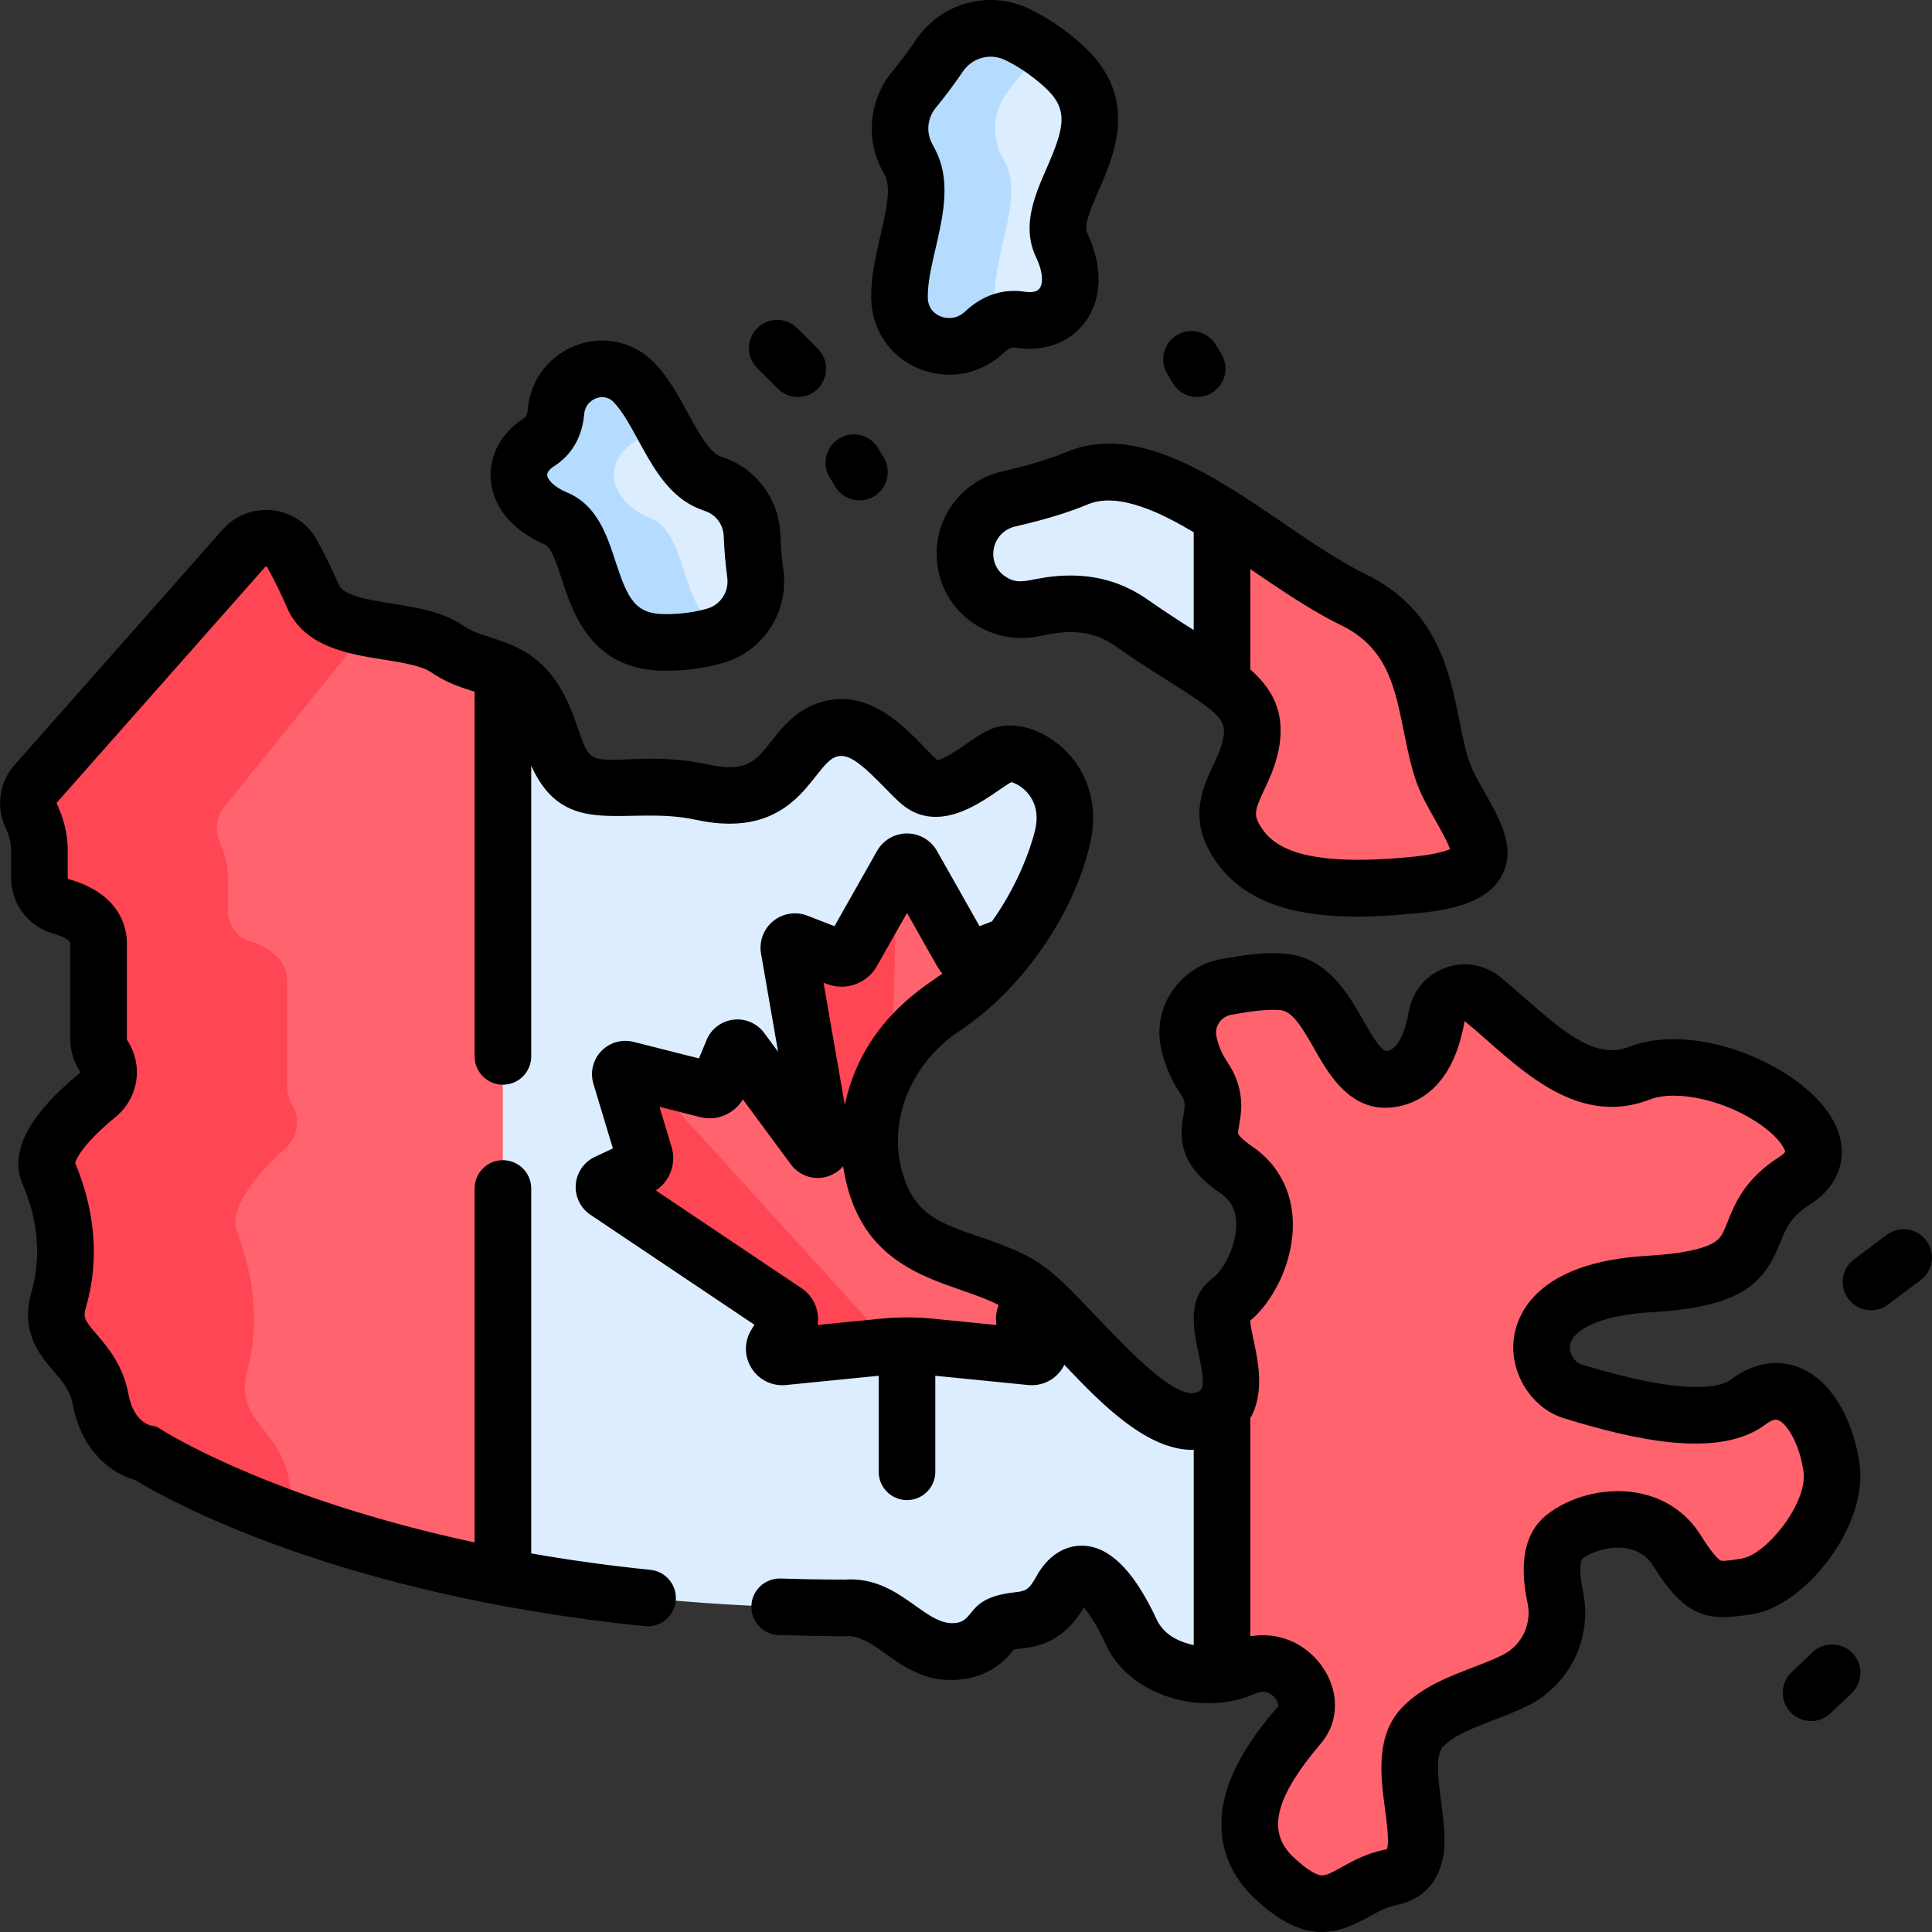 <svg id="Capa_1" enable-background="new 0 0 512.032 512.032" height="512" viewBox="0 0 512.032 512.032" width="512" xmlns="http://www.w3.org/2000/svg"><rect x="0" y="0" width="512.032" height="512.032" fill="#333333" stroke="none"/><g><g><path d="m200.15 152.056c-.427-3.245-.747-6.703-.877-10.274-.221-6.063-4.168-11.439-9.911-13.399-1.455-.497-2.694-1.08-3.68-1.756-5.501-3.772-8.811-11.927-12.943-18.795l-3.856 1.723-1.11 5.57-9.167 7.263 1.833 10.218 12.299 8.948 10.534 22.167 7.306 4.412c6.505-2.433 10.492-9.083 9.572-16.077z" fill="#dbedff"/><path d="m281.545 17.236c-1.98-1.761-3.89-3.231-5.743-4.492h-3.195l-13.5 18.144 1.5 10.833 5.5 6.333-5.667 31.167 4.821 6.015c1.551-.571 3.278-.808 5.19-.499 10.124 1.636 16.963-7.017 10.871-19.804s19.322-30.708.223-47.697z" fill="#dbedff"/><path d="m133.258 178.12c-4.74-2.21-9.861-2.724-14.655-6.053-5.157-3.582-13.502-4.128-20.934-5.538l-5.812 1.605-39.278 48.504 3.278 33.25 16.63 10.5v35.5l-17.63 25.597 7 24.653s-1.5 24.5-1.75 25.75 12.38 15.917 12.38 15.917l3.481 12.917 4.073 3.174c14.132 4.938 31.87 10.014 53.217 14.068l4.227-8.409v-223.44z" fill="#ff636e"/><path d="m76.64 392.409c-2.435-14.209-14.606-15.689-11.09-29.009s1.352-26.345-2.705-36.705c-2.717-6.938 6.573-16.795 13.009-22.551 3.116-2.787 3.797-7.692 1.583-11.364-.859-1.426-1.338-3.087-1.338-4.795v-27.891c0-6.317-5.512-9.305-10.002-10.691-3.37-1.041-5.686-4.415-5.686-8.246v-8.295c0-3.67-1.066-7.116-2.182-9.717-1.327-3.094-.842-6.75 1.228-9.311l38.213-47.304c-6.599-1.252-12.48-3.184-14.77-8.527-1.774-4.139-3.739-8.014-5.521-11.269-2.612-4.77-9.155-5.512-12.757-1.438l-55.166 62.398c-2.069 2.34-2.555 5.681-1.228 8.508 1.115 2.376 2.182 5.525 2.182 8.879v7.579c0 3.501 2.316 6.584 5.686 7.535 4.49 1.267 10.002 3.998 10.002 9.77v25.486c0 1.561.479 3.079 1.338 4.382 2.214 3.355 1.532 7.837-1.583 10.384-6.435 5.26-15.726 14.267-13.009 20.606 4.057 9.467 6.221 21.368 2.705 33.54s8.655 13.524 11.09 26.507 12.082 14.335 12.082 14.335 14.712 9.666 43.975 19.604c-2.456-2.272-4.972-6.071-6.056-12.4z" fill="#ff4654"/><path d="m485.375 388.992c-1.803-12.983-10.425-26.149-22.044-17.446-10.774 8.069-36.52.279-46.658-2.84-10.549-3.246-16.86-26.237 20.286-28.401s19.925-15.507 38.679-27.408c18.753-11.901-20.557-36.425-41.113-28.491-15.977 6.167-28.686-9.016-41.682-19.642-4.453-3.641-11.125-1.04-12.112 4.626-1.232 7.078-4.246 14.936-11.481 16.459-13.704 2.885-14.426-24.163-29.212-25.606-4.404-.429-9.607.356-15.001 1.301-6.806 1.191-11.418 7.742-10.048 14.514.603 2.979 1.793 6.219 3.951 9.43 7.393 11-5.41 14.967 8.656 24.524 14.065 9.557 5.41 29.753-1.803 34.802-6.355 4.449 5.198 20.862-1.955 28.588l-2.98 11.819v54l2.98 4.458c1.961-.296 3.896-.839 5.742-1.672 11.18-5.049 20.917 7.934 14.786 15.147s-21.999 25.966-6.852 40.392 18.803 2.428 31.015 0c15.417-3.065-1.803-29.573 8.655-40.031 6.163-6.164 16.147-8.068 24.415-12.21 8.13-4.073 12.452-13.194 10.549-22.086-1.196-5.59-1.658-12.616 2.363-15.833 7.213-5.77 22.72-7.934 29.933 3.606 7.213 11.541 9.918 10.819 18.934 9.377 9.013-1.443 23.8-18.393 21.997-31.377z" fill="#ff636e"/><path d="m384.133 208.64c-7.573-14.426-2.524-38.588-25.605-49.769-10.76-5.212-22.775-14.5-34.692-22.017l-2.979 4.409v33.75l2.98 5.907c5.501 4.128 8.364 7.907 8.004 13.654-.721 11.541-10.819 17.311-4.328 28.13s20.557 14.426 46.883 11.901c26.327-2.524 17.311-11.539 9.737-25.965z" fill="#ff636e"/><path d="m319.84 376.009c-13.258 5.156-30.75-19.104-43.575-30.908-.008 1.546-15.825-.546-15.825-.546l-31.893-16.833v-52.833l24.226-14.765 14.906-9.757c10.823-14.275 13.888-28.531 13.888-28.531 3.787-15.688-10.594-24.163-16.184-21.638-5.59 2.524-15.327 12.983-21.999 6.852s-14.606-17.491-24.884-13.344-10.098 21.098-32.548 16.229-33.54 6.762-40.031-14.606c-3.295-10.848-7.777-14.93-12.664-17.208v239.844c25.294 4.804 55.634 8.175 91.013 8.175 0 0 6.131-.902 15.327 6.491 9.197 7.394 18.753 6.131 23.081 0s11.901.902 18.393-10.999c6.491-11.901 14.967 2.705 18.934 11.36 3.312 7.227 13.914 12.185 23.831 10.688v-70.277c-.965 1.042-2.259 1.931-3.996 2.606z" fill="#dbedff"/><path d="m172.614 137.446c-11.968-5.049-12.556-15.147-4.622-20.196 3.117-1.983 4.286-5.08 4.556-8.109.04-.448.109-.882.19-1.308-1.4-2.326-2.893-4.506-4.599-6.316-7.225-7.669-19.882-2.87-20.819 7.625-.27 3.029-1.439 6.126-4.556 8.109-7.934 5.049-7.347 15.147 4.622 20.196 11.968 5.049 5.477 32.818 28.918 32.818 5.25 0 9.487-.706 13.137-1.748.681-.195 1.33-.447 1.961-.728-11.548-6.912-9.004-26.216-18.788-30.343z" fill="#b5dcff"/><path d="m263.601 79.168c-.307-10.715 6.246-23.721 3.906-33.172-.313-1.266-.9-2.639-1.726-4.098-3.259-5.758-2.579-12.999 1.635-18.099 2.482-3.004 4.728-6.054 6.732-9.007.5-.738 1.06-1.415 1.653-2.047-2.151-1.463-4.224-2.64-6.227-3.604-7.328-3.529-16.087-1.079-20.653 5.652-2.004 2.953-4.25 6.003-6.732 9.007-4.214 5.1-4.894 12.341-1.635 18.099.826 1.459 1.412 2.832 1.726 4.098 2.341 9.451-4.213 22.457-3.906 33.172.329 11.485 14.12 16.748 22.489 8.875 1.254-1.18 2.724-2.189 4.399-2.807-.987-1.741-1.595-3.778-1.661-6.069z" fill="#b5dcff"/><path d="m323.836 136.855c-13.644-8.607-27.16-14.893-38.518-10.08-4.662 1.976-10.885 3.828-17.891 5.427-7.509 1.714-12.632 8.803-11.602 16.436.014.104.029.209.044.314 1.218 8.583 9.653 14.155 18.117 12.279 8.739-1.937 17.397-2.094 25.757 3.772 10.32 7.242 18.547 11.757 24.093 15.918z" fill="#dbedff"/><g fill="#ff636e"><path d="m237.62 231.554-1.257 6.835-2.187 38.375 2.33 4.434c3.661-6.003 8.559-10.898 13.551-14.191 7.412-4.889 13.17-10.765 17.623-16.639l-8.827 3.428c-1.497.581-3.193-.024-3.983-1.421l-13.11-23.166c-.618-1.093-2.193-1.093-2.811 0z"/><path d="m271.792 350.815c-.662-1.071-.359-2.474.687-3.175l3.786-2.539c-1.304-1.2-2.561-2.274-3.759-3.172-12.983-9.737-32.999-6.491-40.031-27.318-.34-1.007-.622-2.006-.875-3.001l-3.053-3.471-6.128-3.812-4.762-.052c-.539.533-1.5.612-2.056-.14l-19.127-25.91c-.619-.838-1.915-.679-2.313.283l-3.611 8.725c-.509 1.229-1.843 1.899-3.132 1.573l-16.774-4.245v2.496l60.463 68.25 5.257 1.484c3.379-.218 6.771-.175 10.144.162l26.672 2.659c1.767.176 2.97-1.75 2.036-3.26z"/></g><g fill="#ff4654"><path d="m170.644 284.559-4.611-1.167c-1.009-.255-1.91.688-1.61 1.684l6.371 21.119c.384 1.274-.224 2.636-1.429 3.2l-8.553 4.001c-.943.441-1.043 1.744-.178 2.324l47.595 31.92c1.046.701 1.349 2.104.687 3.175l-3.423 5.533c-.934 1.51.268 3.437 2.036 3.26l26.672-2.659c.72-.072 1.442-.115 2.164-.162z"/><path d="m218.032 303.095c.085.49-.088.896-.375 1.179l13.943 7.335c-2.906-11.426-.221-22.008 4.905-30.413l1.115-49.643-11.783 20.821c-.791 1.397-2.487 2.002-3.983 1.421l-10.621-4.125c-1.172-.455-2.391.544-2.176 1.782z"/></g></g><g><path d="m191.812 121.284c-1.134-.387-1.68-.719-1.861-.843-2.646-1.815-5.171-6.437-7.612-10.907-2.501-4.579-5.087-9.314-8.711-13.161-5.307-5.631-13.131-7.561-20.423-5.036-7.509 2.6-12.614 9.166-13.326 17.139-.164 1.843-.78 2.235-1.111 2.446-5.983 3.808-9.234 9.896-8.698 16.288.612 7.286 5.871 13.535 14.431 17.146 1.621.684 3.144 5.35 4.367 9.099 2.967 9.092 7.933 24.31 27.466 24.31 5.428 0 10.398-.666 15.196-2.036 10.793-3.082 17.558-13.449 16.084-24.653-.431-3.264-.705-6.483-.817-9.566v-.001c-.336-9.153-6.358-17.28-14.985-20.225zm-4.402 40.02c-3.438.982-7.062 1.459-11.077 1.459-7.904 0-9.899-3.829-13.206-13.963-2.282-6.994-4.869-14.921-12.797-18.266-4.033-1.702-5.237-3.68-5.313-4.58-.061-.731.613-1.621 1.804-2.378 4.697-2.989 7.464-7.751 8-13.771.27-3.021 2.588-4.051 3.292-4.295.387-.134.913-.262 1.513-.262.938 0 2.053.314 3.085 1.41 2.302 2.443 4.324 6.146 6.465 10.065 3.287 6.019 6.686 12.243 12.294 16.088 1.547 1.061 3.346 1.934 5.499 2.668 2.784.95 4.729 3.592 4.838 6.573.129 3.555.444 7.25.937 10.98.493 3.77-1.749 7.249-5.334 8.272z"/><path d="m243.477 97.679c7.728 3.21 16.375 1.637 22.552-4.173 1.716-1.612 2.756-1.445 3.254-1.364 7.383 1.194 14.198-1.314 18.239-6.705 4.625-6.171 4.844-14.82.599-23.729-.958-2.011 1.159-6.861 3.026-11.141 4.363-9.998 10.958-25.106-4.591-38.935-4.373-3.89-8.854-6.916-13.7-9.25-10.72-5.162-23.388-1.716-30.114 8.199-2.028 2.991-4.15 5.83-6.306 8.439-.001 0-.001 0-.001 0-6.183 7.484-7.14 18.162-2.38 26.571.658 1.164.892 1.881.972 2.207.881 3.554-.431 9.23-1.699 14.719-1.271 5.502-2.586 11.191-2.423 16.865.234 8.163 5.052 15.173 12.572 18.297zm6.111-53.486c-.478-1.927-1.288-3.886-2.479-5.99-1.718-3.035-1.36-6.904.891-9.628 2.456-2.973 4.863-6.194 7.155-9.573 2.518-3.711 7.228-5.016 11.192-3.105 3.572 1.721 6.922 3.992 10.24 6.943 6.776 6.027 5.605 10.746.812 21.727-3.151 7.22-6.723 15.402-2.82 23.592 2.05 4.303 1.787 7.151.939 8.282-.916 1.22-2.996 1.031-3.843.894-5.783-.933-11.284.88-15.925 5.246-2.707 2.546-5.676 1.597-6.521 1.246-1.207-.501-3.244-1.801-3.332-4.874-.107-3.746.938-8.269 2.044-13.058 1.667-7.208 3.39-14.663 1.647-21.702z"/><path d="m321.508 202.877c-2.71 5.76-6.421 13.649-.398 23.687 10.469 17.449 33.721 17.456 54.03 15.508 9.192-.881 19.104-2.768 22.916-10.072 3.755-7.197-.275-14.349-4.543-21.92-3.842-6.811-4.428-7.534-6.744-19.098-2.643-13.21-5.933-29.652-24.943-38.86-6.544-3.169-13.759-8.078-21.397-13.274-18.734-12.745-39.267-26.913-58.008-18.979-4.098 1.736-9.85 3.473-16.634 5.021-10.935 2.496-19.019 12.658-17.315 25.116 1.879 13.23 14.765 21.296 27.166 18.547 8.707-1.931 14.453-1.181 19.826 2.589 5.427 3.808 10.201 6.826 14.414 9.49.178.112.348.22.523.331 11.326 7.173 14.212 9.466 13.982 13.146-.192 3.062-1.436 5.706-2.875 8.768zm33.778-37.256c12.304 5.959 14.375 16.314 16.774 28.304 2.701 13.493 3.902 15.571 8.385 23.52 1.404 2.491 3.24 5.749 3.854 7.589-1.232.551-4.163 1.49-10.591 2.106-29.136 2.795-36.538-2.964-39.736-8.294-1.753-2.922-1.411-4.226 1.109-9.584 1.738-3.696 3.902-8.296 4.272-14.218.479-7.658-2.731-12.96-7.989-17.632v-26.588c.208.142.418.284.626.426 7.75 5.271 15.763 10.722 23.296 14.371zm-71.546-13.089c-10.384 0-12.904 3.313-17.404.196-5.17-3.581-3.606-11.756 2.788-13.215 7.739-1.767 14.181-3.729 19.147-5.833.008-.003.015-.005.023-.009 8.359-3.52 20.327 2.785 28.07 7.394v25.919c-2.892-1.838-7.384-4.683-12.285-8.122-6.95-4.877-14.041-6.33-20.339-6.33z"/><path d="m216.742 103.021c2.929-2.929 2.929-7.678 0-10.606l-5.442-5.442c-2.93-2.929-7.678-2.929-10.607 0s-2.929 7.678 0 10.606l5.442 5.442c2.93 2.929 7.677 2.929 10.607 0z"/><path d="m480.388 437.89-5.581 5.301c-3.003 2.853-3.126 7.6-.273 10.603 2.852 3.003 7.598 3.126 10.604.273l5.581-5.301c3.003-2.853 3.126-7.6.273-10.603s-7.6-3.125-10.604-.273z"/><path d="m495.867 347.266c1.565 0 3.146-.489 4.494-1.5l8.655-6.492c3.313-2.485 3.985-7.187 1.5-10.5-2.484-3.313-7.187-3.985-10.5-1.5l-8.655 6.492c-3.313 2.485-3.985 7.187-1.5 10.5 1.474 1.964 3.726 3 6.006 3z"/><path d="m221.369 128.988c2.143 3.544 6.755 4.679 10.299 2.535s4.68-6.755 2.535-10.299l-1.5-2.479c-2.144-3.544-6.756-4.68-10.299-2.535-3.544 2.144-4.68 6.755-2.535 10.299z"/><path d="m317.293 105.219c1.322 0 2.661-.35 3.875-1.084 3.544-2.144 4.68-6.755 2.535-10.299l-1.5-2.479c-2.145-3.544-6.756-4.679-10.299-2.535-3.544 2.144-4.68 6.755-2.535 10.299l1.5 2.479c1.409 2.33 3.886 3.619 6.424 3.619z"/><path d="m2.938 225.082v7.579c0 6.834 4.585 12.901 11.148 14.753 2.805.791 4.54 1.94 4.54 2.551v25.486c0 3.011.891 5.955 2.578 8.512.097.147.067.335-.069.447-13.632 11.142-18.732 21.023-15.156 29.368 2.896 6.757 5.662 17.187 2.394 28.503-3.089 10.691 2.093 16.736 5.876 21.15 2.427 2.832 4.344 5.068 5.047 8.821 2.427 12.945 10.838 18.438 16.562 19.995 7.968 4.888 52.798 30.332 135.009 38.731 4.13.428 7.802-2.579 8.224-6.699.421-4.121-2.578-7.802-6.698-8.223-11.26-1.15-21.792-2.643-31.605-4.364v-96.715c0-4.142-3.357-7.5-7.5-7.5s-7.5 3.358-7.5 7.5v93.802c-54.552-11.671-82.578-29.62-82.915-29.84-1.046-.688-1.752-1.051-2.969-1.153-1.007-.261-4.617-1.654-5.863-8.298-1.443-7.702-5.465-12.393-8.401-15.819-3.278-3.825-3.649-4.474-2.854-7.225 4.44-15.372.935-29.213-2.868-38.227.272-1.27 2.586-5.551 10.714-12.194 6.112-4.997 7.443-13.733 3.097-20.32-.072-.111-.099-.206-.099-.253v-25.486c0-3.795-1.507-13.048-15.466-16.988-.131-.037-.223-.167-.223-.317v-7.579c0-3.917-.973-7.977-2.892-12.065-.056-.117-.033-.253.057-.355l55.165-62.4c.052-.059.115-.129.288-.112.181.021.235.119.271.186 1.995 3.644 3.747 7.218 5.206 10.621 4.489 10.478 16.146 12.337 25.512 13.832 5.014.8 10.198 1.628 12.807 3.439 3.88 2.694 7.699 3.912 11.069 4.986.123.039.243.078.364.116v96.649c0 4.142 3.357 7.5 7.5 7.5s7.5-3.358 7.5-7.5v-77.041c9.048 20.061 25.104 10.314 43.604 14.327 13.324 2.891 21.037-.699 26.171-5.268 2.333-2.077 4.134-4.356 5.686-6.322 1.843-2.333 3.434-4.347 5.087-5.014 2.555-1.029 5.218.461 9.386 4.376 1.087 1.021 2.271 2.198 3.588 3.549 1.315 1.349 2.675 2.743 4.028 3.986 3.209 2.95 6.616 3.992 9.945 3.923 6.356-.13 12.429-4.307 16.31-6.974 1.187-.816 2.504-1.722 3.4-2.227.59.12 1.695.557 2.863 1.458.584.45 1.182 1.009 1.742 1.718 1.534 1.944 2.241 4.249 2.113 6.875-.043.875-.178 1.787-.406 2.732-.011.048-.027.118-.038.167-.038.172-2.72 11.832-11.349 23.939l-3.312 1.286-11.291-19.953c-1.615-2.854-4.654-4.626-7.934-4.626s-6.318 1.772-7.933 4.625l-11.292 19.954-7.183-2.79c-3.061-1.187-6.537-.632-9.076 1.449-2.538 2.08-3.765 5.381-3.202 8.61l4.522 26.02-3.681-4.986c-1.89-2.56-5.019-3.917-8.184-3.525-3.159.386-5.877 2.452-7.095 5.394l-2.017 4.871-17.345-4.389c-3.08-.781-6.358.164-8.554 2.461-2.196 2.296-2.991 5.613-2.074 8.66l5.167 17.127-4.776 2.234c-2.883 1.349-4.824 4.158-5.067 7.332-.242 3.173 1.249 6.245 3.89 8.014l43.465 29.15-.806 1.302c-1.945 3.144-1.938 7.045.021 10.181 1.947 3.118 5.438 4.858 9.137 4.489l24.582-2.451v25.453c0 4.142 3.357 7.5 7.5 7.5s7.5-3.358 7.5-7.5v-25.453l24.582 2.451c3.686.369 7.18-1.353 9.137-4.489.178-.285.322-.583.468-.88.478.503.958 1.007 1.44 1.512.013.014.027.028.04.042 8.46 8.846 20.67 21.277 32.817 20.996v51.758c-8.339-1.838-9.633-6.477-10.664-8.568-5.78-11.726-11.896-17.551-18.655-17.786-2.903-.106-8.422.852-12.529 8.383-.968 1.775-1.703 2.692-2.568 3.208-.865.517-1.86.633-3.348.806-12.9 1.507-9.902 7.799-15.787 8.13-8.075.451-14.61-12.483-28.836-11.545-5.662-.003-11.415-.099-17.104-.284-4.127-.119-7.604 3.112-7.739 7.253-.135 4.14 3.112 7.605 7.253 7.739 2.028.066 17.985.462 18.789.267 8.513.64 14.795 13.574 30.282 11.389 5.406-.759 10.083-3.526 13.213-7.818 3.183-.65 12.048.036 18.574-11.183.353.417.75.926 1.186 1.537 2.894 4.061 4.531 8.26 5.599 10.15 6.912 12.169 25.204 17.232 38.663 11.153 2.938-1.326 4.727.494 5.361 1.336.617.82.902 1.79.623 2.118-3.277 3.856-9.378 11.034-12.691 19.659-4.523 11.777-2.257 22.793 6.382 31.021 7.076 6.739 12.828 9.056 17.92 9.055 4.567 0 8.604-1.866 12.583-4.074 2.359-1.31 4.588-2.547 7.147-3.056 6.811-1.354 11.231-5.904 12.448-12.812.805-4.571.128-9.665-.528-14.59-.737-5.547-1.656-12.45.575-14.681 2.966-2.965 7.885-4.851 13.094-6.848 3.083-1.182 6.271-2.404 9.378-3.96 11.179-5.6 17.151-18.085 14.523-30.361-1.153-5.388-.554-7.921-.224-8.456 2.523-1.982 7.38-3.577 11.863-2.814 3.084.525 5.361 2.026 6.962 4.588 9.014 14.423 14.919 14.663 26.479 12.807 13.648-2.183 30.56-23.143 28.243-39.813-1.344-9.677-6.189-21.44-15.762-25.43-3.403-1.419-10.294-2.914-18.207 3.013-2.93 2.194-12.016 4.592-39.956-4.005-1.311-.403-3.104-2.567-2.82-4.91.459-3.806 7.235-8.014 21.337-8.835 23.533-1.371 29.847-7.061 34.414-18.51 1.514-3.795 2.709-6.793 7.847-10.053 8.128-5.158 10.599-13.478 6.448-21.711-7.245-14.375-35.951-27.186-54.279-20.109-8.48 3.273-16.075-2.629-27.579-12.74-2.162-1.901-4.399-3.867-6.656-5.712-4.148-3.391-9.624-4.297-14.645-2.428-5.081 1.893-8.672 6.22-9.604 11.574-.501 2.878-2.054 9.652-5.638 10.407-1.525.317-3.707-3.273-6.397-8.009-3.988-7.023-9.449-16.64-20.541-17.722-5.427-.532-11.384.391-17.022 1.377-5.276.923-10.036 3.991-13.057 8.417-3.024 4.431-4.106 9.748-3.05 14.971.878 4.34 2.587 8.42 5.078 12.128 1.532 2.279 1.358 3.271.895 5.922-1.058 6.046-1.262 13.125 9.771 20.621 2.865 1.947 4.212 4.562 4.237 8.232.044 6.396-4.023 12.75-6.126 14.222-7.108 4.976-5.238 13.663-3.873 20.005 1.907 8.858 1.34 9.907-.886 10.457-4.476 1.102-13.078-6.746-20.169-13.975-17.895-18.247-18.213-21.063-37.052-27.388-10.629-3.569-16.724-6.064-19.931-15.558-5.281-15.644 2.813-31.166 14.606-38.944 18.035-11.893 30.902-32.724 34.69-49.749.603-2.525.862-5.029.794-7.462-.151-5.472-1.958-10.588-5.243-14.785-.001-.001-.002-.003-.004-.005-.099-.127-.211-.246-.313-.371-1.023-1.256-2.172-2.432-3.461-3.5-.614-.509-1.246-.973-1.886-1.409-5.456-3.715-11.72-4.766-16.467-2.624-2.063.932-4.089 2.325-6.233 3.8-1.976 1.359-6 4.126-7.695 4.282-1.026-.95-2.156-2.108-3.35-3.332-5.658-5.799-13.845-14.193-24.572-12.662-1.532.219-3.117.64-4.753 1.301-.668.27-1.301.567-1.904.889-4.218 2.252-6.92 5.673-9.34 8.737-.41.519-.8 1.008-1.183 1.481-3.641 4.483-6.47 6.754-15.724 4.747-8.587-1.862-15.557-1.581-21.153-1.352-11.739.475-10.156.034-14.439-11.513-5.622-15.31-14.514-18.432-22.001-20.818-2.704-.862-5.04-1.606-7.068-3.014-5.42-3.764-12.322-4.866-18.998-5.931-6.026-.961-12.856-2.051-14.089-4.929-1.648-3.844-3.612-7.853-5.836-11.915-2.4-4.384-6.796-7.333-11.759-7.889-4.953-.556-9.891 1.345-13.196 5.084l-55.165 62.4c-4.055 4.586-4.996 11.126-2.397 16.663.96 2.049 1.469 4.017 1.469 5.691zm216.229 35.704c4.935 1.918 10.617-.113 13.226-4.718l7.988-14.116c8.746 15.454 8.311 14.868 9.392 16.049-3.869 3.009-21.16 12.389-25.878 34.863l-5.637-32.431zm106.024 20.519c-1.389-2.066-2.339-4.332-2.825-6.735-.334-1.651.318-2.927.737-3.54.764-1.119 1.919-1.864 3.254-2.098 4.621-.81 9.439-1.569 12.979-1.224 3.114.304 5.567 4.236 8.955 10.201 3.622 6.379 8.901 15.679 18.855 15.678 1.159 0 2.384-.126 3.675-.398 6.349-1.336 14.508-6.327 17.325-22.512 0 0 .022-.027.043-.052 2.027 1.66 4.046 3.435 6.182 5.312 11.277 9.912 25.309 22.248 42.882 15.467 7.24-2.794 20.589.33 29.759 6.962 5.105 3.692 6.111 6.48 6.102 6.906-.002.005-.241.515-1.467 1.293-9.235 5.861-11.84 12.392-13.742 17.161-1.283 3.215-1.812 4.382-3.474 5.453-2.944 1.896-8.96 3.121-17.881 3.64-29.721 1.731-34.626 15.97-35.356 22.011-1.106 9.165 4.736 18.409 13.302 21.045 18.346 5.645 40.991 10.937 53.359 1.674 2.236-1.676 3.145-1.298 3.443-1.174 2.44 1.018 5.687 6.525 6.676 13.649 1.165 8.385-9.898 21.995-16.348 23.033-2.322.374-4.954.797-5.592.522-.354-.151-1.771-1.071-5.204-6.563-3.891-6.224-9.825-10.175-17.164-11.425-8.212-1.399-17.559.932-23.814 5.937-5.659 4.527-7.346 12.353-5.012 23.259 1.197 5.593-1.506 11.271-6.574 13.811-2.447 1.226-5.158 2.266-8.028 3.366-6.444 2.471-13.108 5.025-18.331 10.247-7.471 7.472-6.011 18.447-4.837 27.266.446 3.359 1.185 8.903.496 10.587-.098.035-.251.081-.474.125-4.862.967-8.544 3.011-11.503 4.653-2.496 1.386-4.062 2.241-5.257 2.187-.96-.04-3.226-.73-7.62-4.915-7.047-6.712-4.836-15.714 7.395-30.103 4.958-5.833 4.931-14.213-.068-20.854-4.535-6.023-11.624-8.74-18.674-7.492v-57.794c3.876-6.707 2.012-15.398.945-20.354-.365-1.699-.884-4.105-.974-5.493 5.741-4.786 11.383-14.906 11.308-25.682-.06-8.548-3.897-15.841-10.807-20.535-3.301-2.243-3.697-3.354-3.699-3.364-.069-.298.138-1.482.275-2.266.627-3.583 1.677-9.585-3.222-16.872zm-60.506 64.564c-.678 1.664-.894 3.498-.597 5.294l-16.81-1.676c-4.576-.457-9.219-.457-13.795 0l-16.809 1.676c.607-3.691-.936-7.535-4.242-9.752l-38.631-25.908c3.725-2.43 5.513-7.126 4.2-11.474l-3.227-10.695 10.831 2.741c4.401 1.115 9.014-.885 11.272-4.713l12.715 17.225c2.451 3.321 6.813 4.508 10.608 2.886 1.289-.551 2.39-1.373 3.253-2.378 4.581 29.656 28.143 29.989 41.232 36.774z"/></g></g></svg>